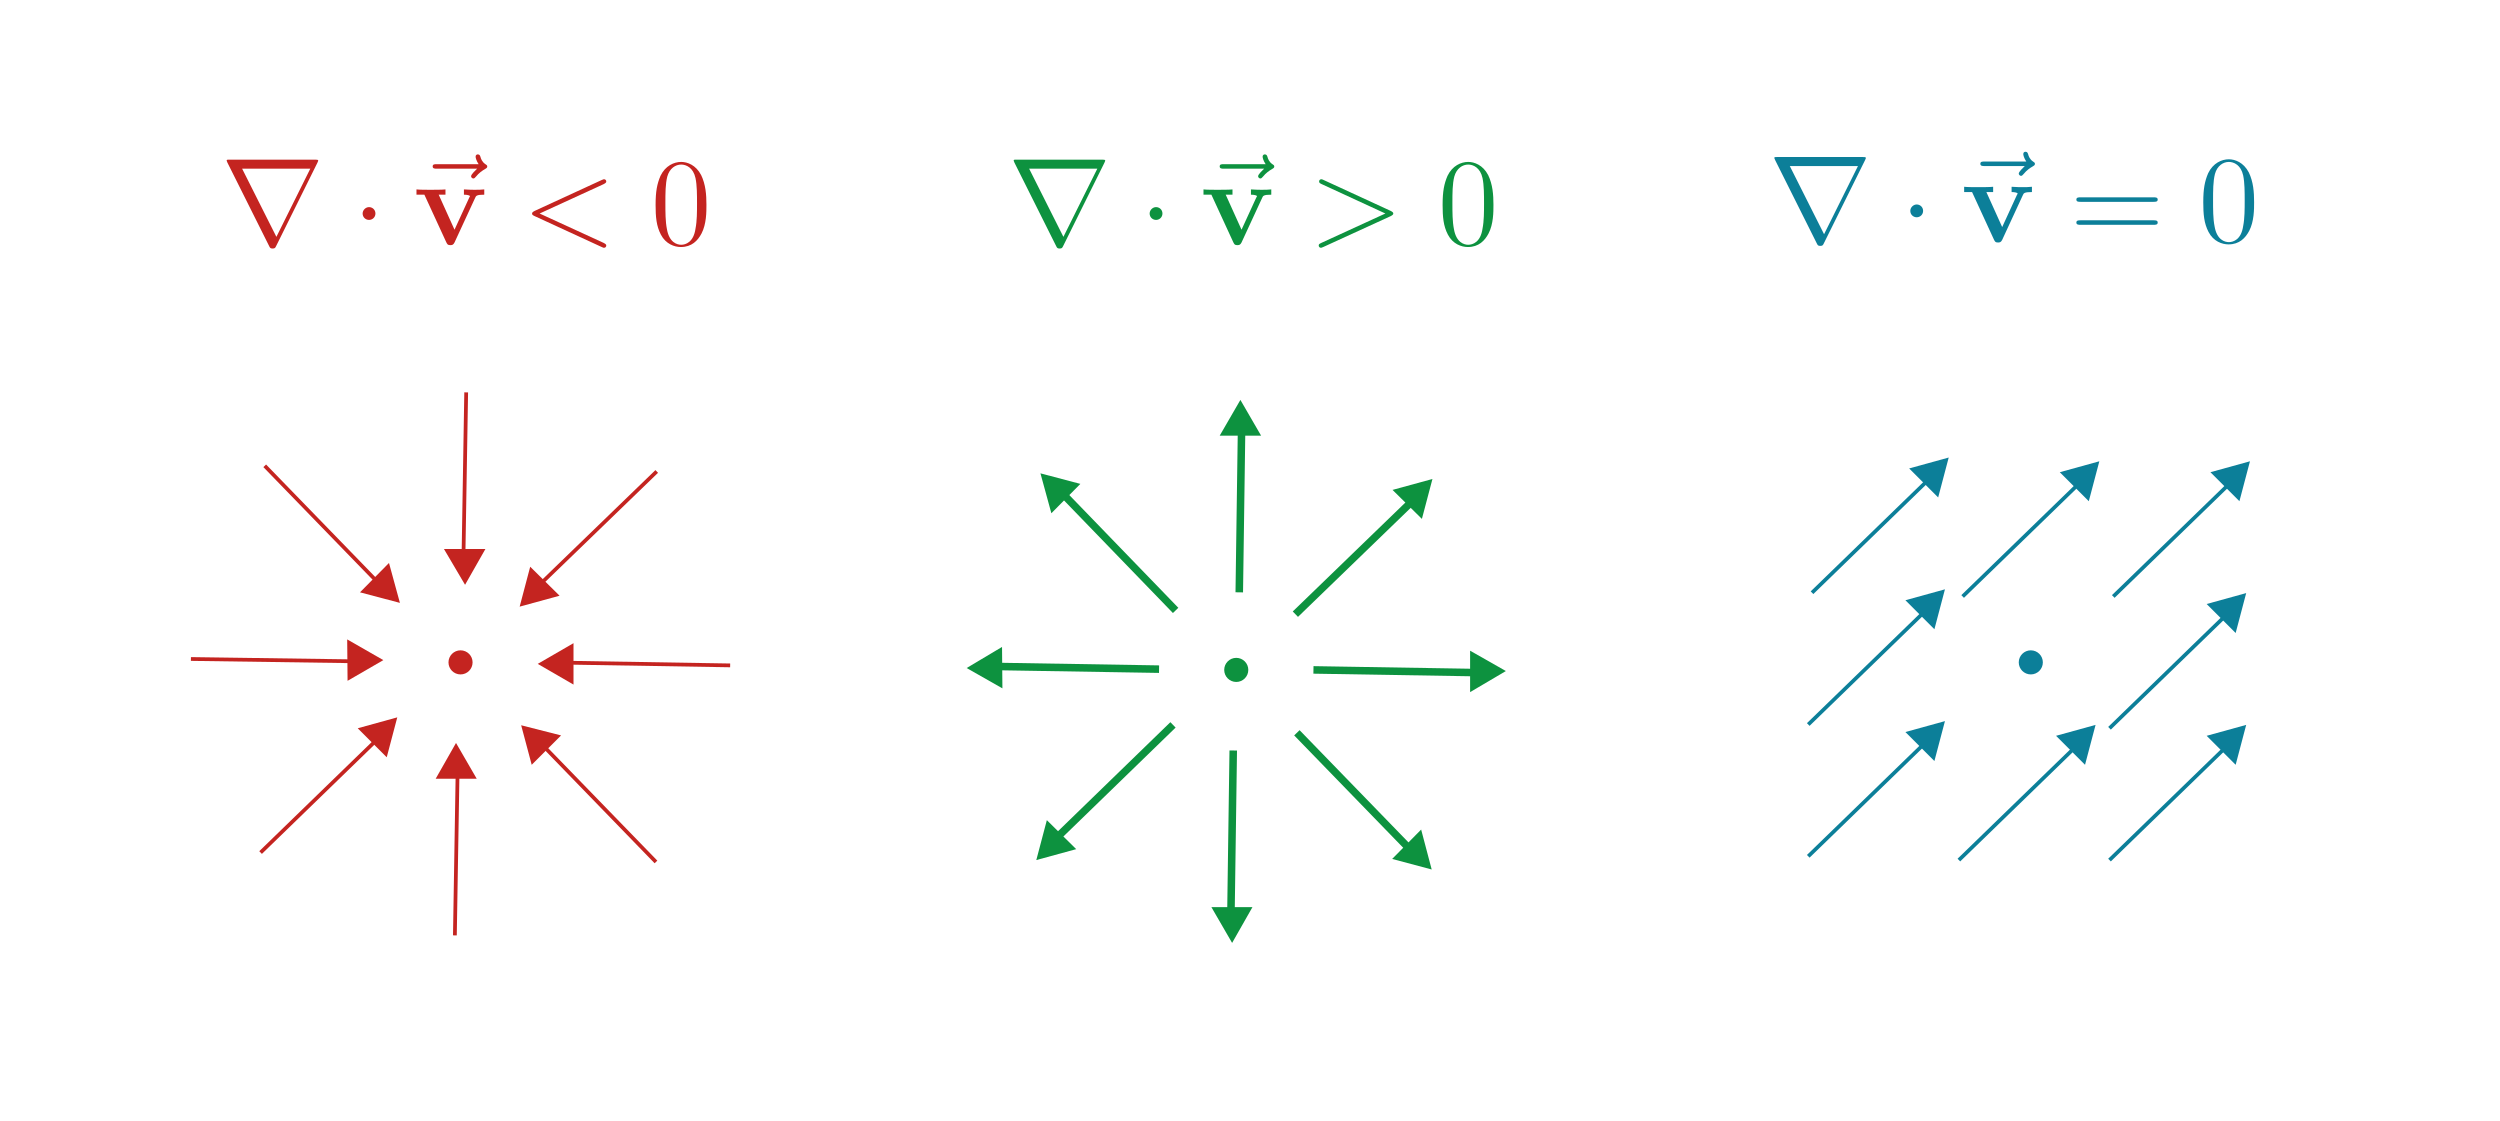 <?xml version="1.0" encoding="utf-8"?>
<!-- Generator: Adobe Illustrator 19.1.0, SVG Export Plug-In . SVG Version: 6.00 Build 0)  -->
<svg version="1.1" id="Layer_1" xmlns="http://www.w3.org/2000/svg" xmlns:xlink="http://www.w3.org/1999/xlink" x="0px" y="0px"
	 viewBox="0 0 663.9 297.7" style="enable-background:new 0 0 663.9 297.7;" xml:space="preserve">
<style type="text/css">
	.st0{fill:none;stroke:#0D923F;stroke-width:2;stroke-miterlimit:10;}
	.st1{fill:#0D923F;}
	.st2{fill:#C42420;stroke:#C42420;stroke-miterlimit:10;}
	.st3{fill:#C42420;}
	.st4{fill:#0C7F99;}
	.st5{fill:none;stroke:#0C7F99;stroke-miterlimit:10;}
</style>
<line class="st0" x1="329.7" y1="114.9" x2="329.1" y2="157.3"/>
<polygon class="st1" points="334.9,115.7 323.9,115.7 329.4,106.2 "/>
<line class="st0" x1="282.7" y1="131.6" x2="312.2" y2="162.1"/>
<polygon class="st1" points="286.9,128.5 279.2,136.3 276.3,125.7 "/>
<circle class="st1" cx="328.3" cy="177.9" r="3.2"/>
<line class="st0" x1="265.4" y1="177" x2="307.8" y2="177.7"/>
<polygon class="st1" points="266.1,171.8 266.2,182.8 256.7,177.4 "/>
<line class="st0" x1="281.1" y1="222" x2="311.5" y2="192.5"/>
<polygon class="st1" points="278,217.8 285.8,225.5 275.2,228.4 "/>
<line class="st0" x1="326.9" y1="241.7" x2="327.5" y2="199.3"/>
<polygon class="st1" points="321.7,240.9 332.6,240.9 327.2,250.4 "/>
<line class="st0" x1="373.9" y1="225" x2="344.4" y2="194.6"/>
<polygon class="st1" points="369.7,228.1 377.4,220.3 380.2,230.9 "/>
<line class="st0" x1="391.2" y1="178.6" x2="348.8" y2="177.9"/>
<polygon class="st1" points="390.4,183.8 390.4,172.8 399.9,178.2 "/>
<line class="st0" x1="374.5" y1="133.6" x2="344" y2="163.1"/>
<polygon class="st1" points="377.6,137.8 369.8,130.1 380.4,127.2 "/>
<line class="st2" x1="123.1" y1="146.6" x2="123.8" y2="104.2"/>
<polygon class="st3" points="117.9,145.8 128.9,145.8 123.5,155.3 "/>
<line class="st2" x1="99.8" y1="154.1" x2="70.3" y2="123.7"/>
<polygon class="st3" points="95.6,157.3 103.3,149.5 106.2,160.1 "/>
<circle class="st3" cx="122.3" cy="175.9" r="3.2"/>
<line class="st2" x1="93.1" y1="175.6" x2="50.7" y2="175"/>
<polygon class="st3" points="92.3,180.8 92.2,169.8 101.8,175.3 "/>
<line class="st2" x1="99.6" y1="196.9" x2="69.2" y2="226.4"/>
<polygon class="st3" points="102.7,201.1 95,193.4 105.5,190.5 "/>
<line class="st2" x1="121.5" y1="206" x2="120.8" y2="248.4"/>
<polygon class="st3" points="126.6,206.8 115.7,206.8 121.1,197.3 "/>
<line class="st2" x1="144.7" y1="198.5" x2="174.2" y2="228.9"/>
<polygon class="st3" points="149,195.3 141.2,203.1 138.4,192.6 "/>
<line class="st2" x1="151.5" y1="176" x2="193.9" y2="176.7"/>
<polygon class="st3" points="152.3,170.8 152.3,181.8 142.8,176.3 "/>
<line class="st2" x1="143.9" y1="154.7" x2="174.4" y2="125.2"/>
<polygon class="st3" points="140.8,150.5 148.6,158.2 138,161.1 "/>
<circle class="st4" cx="539.3" cy="175.9" r="3.2"/>
<line class="st5" x1="510.6" y1="197.9" x2="480.2" y2="227.4"/>
<polygon class="st4" points="513.7,202.1 506,194.4 516.5,191.5 "/>
<line class="st5" x1="590.6" y1="198.9" x2="560.2" y2="228.4"/>
<polygon class="st4" points="593.7,203.1 586,195.4 596.5,192.5 "/>
<line class="st5" x1="510.6" y1="162.9" x2="480.2" y2="192.4"/>
<polygon class="st4" points="513.7,167.1 506,159.4 516.5,156.5 "/>
<line class="st5" x1="590.6" y1="163.9" x2="560.2" y2="193.4"/>
<polygon class="st4" points="593.7,168.1 586,160.4 596.5,157.5 "/>
<line class="st5" x1="511.6" y1="127.9" x2="481.2" y2="157.4"/>
<polygon class="st4" points="514.7,132.1 507,124.4 517.5,121.5 "/>
<line class="st5" x1="591.6" y1="128.9" x2="561.2" y2="158.4"/>
<polygon class="st4" points="594.7,133.1 587,125.4 597.5,122.5 "/>
<line class="st5" x1="550.6" y1="198.9" x2="520.2" y2="228.4"/>
<polygon class="st4" points="553.7,203.1 546,195.4 556.5,192.5 "/>
<line class="st5" x1="551.6" y1="128.9" x2="521.2" y2="158.4"/>
<polygon class="st4" points="554.7,133.1 547,125.4 557.5,122.5 "/>
<path class="st1" d="M308.7,56.7c0-1-0.8-1.7-1.7-1.7s-1.7,0.8-1.7,1.7c0,1,0.8,1.7,1.7,1.7S308.7,57.7,308.7,56.7z M273.3,44.8
	h18.1l-9,18.1L273.3,44.8z M293.3,43.2l0.2-0.5c0-0.2,0-0.3-0.8-0.3H270c-0.8,0-0.8,0-0.8,0.3l0.2,0.5l11.1,22.2
	c0.2,0.4,0.3,0.6,0.9,0.6s0.7-0.2,0.9-0.6L293.3,43.2z"/>
<path class="st1" d="M335.7,44.8c-0.4,0.4-1.6,1.5-1.6,2c0,0.3,0.3,0.6,0.6,0.6c0.3,0,0.4-0.2,0.7-0.5c0.8-1,1.7-1.6,2.4-2
	c0.3-0.2,0.6-0.3,0.6-0.7c0-0.3-0.3-0.5-0.5-0.6c-0.9-0.6-1.2-1.5-1.3-1.9c-0.1-0.3-0.2-0.7-0.7-0.7c-0.2,0-0.6,0.1-0.6,0.6
	c0,0.3,0.2,1.1,0.8,2h-11.1c-0.6,0-1.1,0-1.1,0.6c0,0.6,0.6,0.6,1.1,0.6H335.7z"/>
<path class="st1" d="M335.2,52.5c0.2-0.5,0.4-0.8,2.4-0.8v-1.4c-1.2,0.1-1.3,0.1-2.6,0.1c-0.9,0-1,0-2.8-0.1v1.4
	c0.9,0,1.6,0.2,1.6,0.4c0,0,0,0.1-0.2,0.4l-3.9,8.5l-4.2-9.3h1.8v-1.4c-0.8,0.1-3.1,0.1-4,0.1c-1,0-2.9,0-3.7-0.1v1.4h2.1l5.8,12.6
	c0.3,0.6,0.4,0.8,1.1,0.8c0.5,0,0.8-0.1,1.1-0.7L335.2,52.5z"/>
<path class="st1" d="M369.3,57.4c0.6-0.3,0.7-0.5,0.7-0.7c0-0.2-0.1-0.4-0.7-0.7l-17.8-8.2c-0.4-0.2-0.5-0.2-0.6-0.2
	c-0.4,0-0.6,0.3-0.6,0.6c0,0.4,0.3,0.5,0.7,0.7l16.9,7.8l-17,7.8c-0.7,0.3-0.7,0.5-0.7,0.7c0,0.3,0.2,0.6,0.6,0.6
	c0.1,0,0.1,0,0.6-0.2L369.3,57.4z"/>
<path class="st1" d="M389.9,65c-1.1,0-3.2-0.6-3.8-4.2c-0.4-2-0.4-4.5-0.4-6.8c0-2.7,0-5.1,0.5-7.1c0.6-2.2,2.2-3.2,3.7-3.2
	c1.3,0,3.2,0.8,3.8,3.6c0.4,1.9,0.4,4.5,0.4,6.7c0,2.2,0,4.7-0.4,6.7C393.2,64.3,391.1,65,389.9,65z M396.6,54.4
	c0-2.7-0.2-5.4-1.4-7.9c-1.4-2.7-3.7-3.5-5.3-3.5c-1.9,0-4.2,1-5.5,3.7c-0.9,2.1-1.3,4.1-1.3,7.7c0,3.2,0.2,5.6,1.4,7.9
	c1.3,2.5,3.6,3.3,5.3,3.3c2.9,0,4.5-1.7,5.5-3.6C396.6,59.5,396.6,56.3,396.6,54.4z"/>
<path class="st3" d="M99.7,56.7c0-1-0.8-1.7-1.7-1.7s-1.7,0.8-1.7,1.7c0,1,0.8,1.7,1.7,1.7S99.7,57.7,99.7,56.7z M64.3,44.8h18.1
	l-9,18.1L64.3,44.8z M84.3,43.2l0.2-0.5c0-0.2,0-0.3-0.8-0.3H61c-0.8,0-0.8,0-0.8,0.3l0.2,0.5l11.1,22.2c0.2,0.4,0.3,0.6,0.9,0.6
	c0.6,0,0.7-0.2,0.9-0.6L84.3,43.2z"/>
<path class="st3" d="M126.7,44.8c-0.4,0.4-1.6,1.5-1.6,2c0,0.3,0.3,0.6,0.6,0.6c0.3,0,0.4-0.2,0.7-0.5c0.8-1,1.7-1.6,2.4-2
	c0.3-0.2,0.6-0.3,0.6-0.7c0-0.3-0.3-0.5-0.5-0.6c-0.9-0.6-1.2-1.5-1.3-1.9c-0.1-0.3-0.2-0.7-0.7-0.7c-0.2,0-0.6,0.1-0.6,0.6
	c0,0.3,0.2,1.1,0.8,2h-11.1c-0.6,0-1.1,0-1.1,0.6c0,0.6,0.6,0.6,1.1,0.6H126.7z"/>
<path class="st3" d="M126.2,52.5c0.2-0.5,0.4-0.8,2.4-0.8v-1.4c-1.2,0.1-1.3,0.1-2.6,0.1c-0.9,0-1,0-2.8-0.1v1.4
	c0.9,0,1.6,0.2,1.6,0.4c0,0,0,0.1-0.2,0.4l-3.9,8.5l-4.2-9.3h1.8v-1.4c-0.8,0.1-3.1,0.1-4,0.1c-1,0-2.9,0-3.7-0.1v1.4h2.1l5.8,12.6
	c0.3,0.6,0.4,0.8,1.1,0.8c0.5,0,0.8-0.1,1.1-0.7L126.2,52.5z"/>
<path class="st3" d="M160.3,48.9c0.6-0.3,0.7-0.5,0.7-0.7c0-0.4-0.3-0.6-0.6-0.6c-0.1,0-0.1,0-0.6,0.2L142,56
	c-0.6,0.3-0.7,0.5-0.7,0.7c0,0.2,0,0.4,0.7,0.7l17.8,8.2c0.4,0.2,0.5,0.2,0.6,0.2c0.4,0,0.6-0.3,0.6-0.6c0-0.2-0.1-0.4-0.7-0.7
	l-17-7.8L160.3,48.9z"/>
<path class="st3" d="M180.9,65c-1.1,0-3.2-0.6-3.8-4.2c-0.4-2-0.4-4.5-0.4-6.8c0-2.7,0-5.1,0.5-7.1c0.6-2.2,2.2-3.2,3.7-3.2
	c1.3,0,3.2,0.8,3.8,3.6c0.4,1.9,0.4,4.5,0.4,6.7c0,2.2,0,4.7-0.4,6.7C184.2,64.3,182.1,65,180.9,65z M187.6,54.4
	c0-2.7-0.2-5.4-1.4-7.9c-1.4-2.7-3.7-3.5-5.3-3.5c-1.9,0-4.2,1-5.5,3.7c-0.9,2.1-1.3,4.1-1.3,7.7c0,3.2,0.2,5.6,1.4,7.9
	c1.3,2.5,3.6,3.3,5.3,3.3c2.9,0,4.5-1.7,5.5-3.6C187.6,59.5,187.6,56.3,187.6,54.4z"/>
<path class="st4" d="M510.7,56c0-1-0.8-1.7-1.7-1.7s-1.7,0.8-1.7,1.7c0,1,0.8,1.7,1.7,1.7S510.7,57,510.7,56z M475.3,44.1h18.1
	l-9,18.1L475.3,44.1z M495.3,42.5l0.2-0.5c0-0.2,0-0.3-0.8-0.3H472c-0.8,0-0.8,0-0.8,0.3l0.2,0.5l11.1,22.2c0.2,0.4,0.3,0.6,0.9,0.6
	s0.7-0.2,0.9-0.6L495.3,42.5z"/>
<path class="st4" d="M537.7,44.1c-0.4,0.4-1.6,1.5-1.6,2c0,0.3,0.3,0.6,0.6,0.6c0.3,0,0.4-0.2,0.7-0.5c0.8-1,1.7-1.6,2.4-2
	c0.3-0.2,0.6-0.3,0.6-0.7c0-0.3-0.3-0.5-0.5-0.6c-0.9-0.6-1.2-1.5-1.3-1.9c-0.1-0.3-0.2-0.7-0.7-0.7c-0.2,0-0.6,0.1-0.6,0.6
	c0,0.3,0.2,1.1,0.8,2h-11.1c-0.6,0-1.1,0-1.1,0.6c0,0.6,0.6,0.6,1.1,0.6H537.7z"/>
<path class="st4" d="M537.2,51.8c0.2-0.5,0.4-0.8,2.4-0.8v-1.4c-1.2,0.1-1.3,0.1-2.6,0.1c-0.9,0-1,0-2.8-0.1V51
	c0.9,0,1.6,0.2,1.6,0.4c0,0,0,0.1-0.2,0.4l-3.9,8.5l-4.2-9.3h1.8v-1.4c-0.8,0.1-3.1,0.1-4,0.1c-1,0-2.9,0-3.7-0.1V51h2.1l5.8,12.6
	c0.3,0.6,0.4,0.8,1.1,0.8c0.5,0,0.8-0.1,1.1-0.7L537.2,51.8z"/>
<path class="st4" d="M591.9,64.3c-1.1,0-3.2-0.6-3.8-4.2c-0.4-2-0.4-4.5-0.4-6.8c0-2.7,0-5.1,0.5-7.1c0.6-2.2,2.2-3.2,3.7-3.2
	c1.3,0,3.2,0.8,3.8,3.6c0.4,1.9,0.4,4.5,0.4,6.7c0,2.2,0,4.7-0.4,6.7C595.2,63.6,593.1,64.3,591.9,64.3z M598.6,53.7
	c0-2.7-0.2-5.4-1.4-7.9c-1.4-2.7-3.7-3.5-5.3-3.5c-1.9,0-4.2,1-5.5,3.7c-0.9,2.1-1.3,4.1-1.3,7.7c0,3.2,0.2,5.6,1.4,7.9
	c1.3,2.5,3.6,3.3,5.3,3.3c2.9,0,4.5-1.7,5.5-3.6C598.6,58.8,598.6,55.6,598.6,53.7z M571.9,59.7c0.5,0,1.1,0,1.1-0.6
	c0-0.6-0.6-0.6-1.1-0.6h-19.4c-0.5,0-1.1,0-1.1,0.6c0,0.6,0.6,0.6,1.1,0.6H571.9z M571.9,53.6c0.5,0,1.1,0,1.1-0.6
	c0-0.6-0.6-0.6-1.1-0.6h-19.4c-0.5,0-1.1,0-1.1,0.6c0,0.6,0.6,0.6,1.1,0.6H571.9z"/>
</svg>
